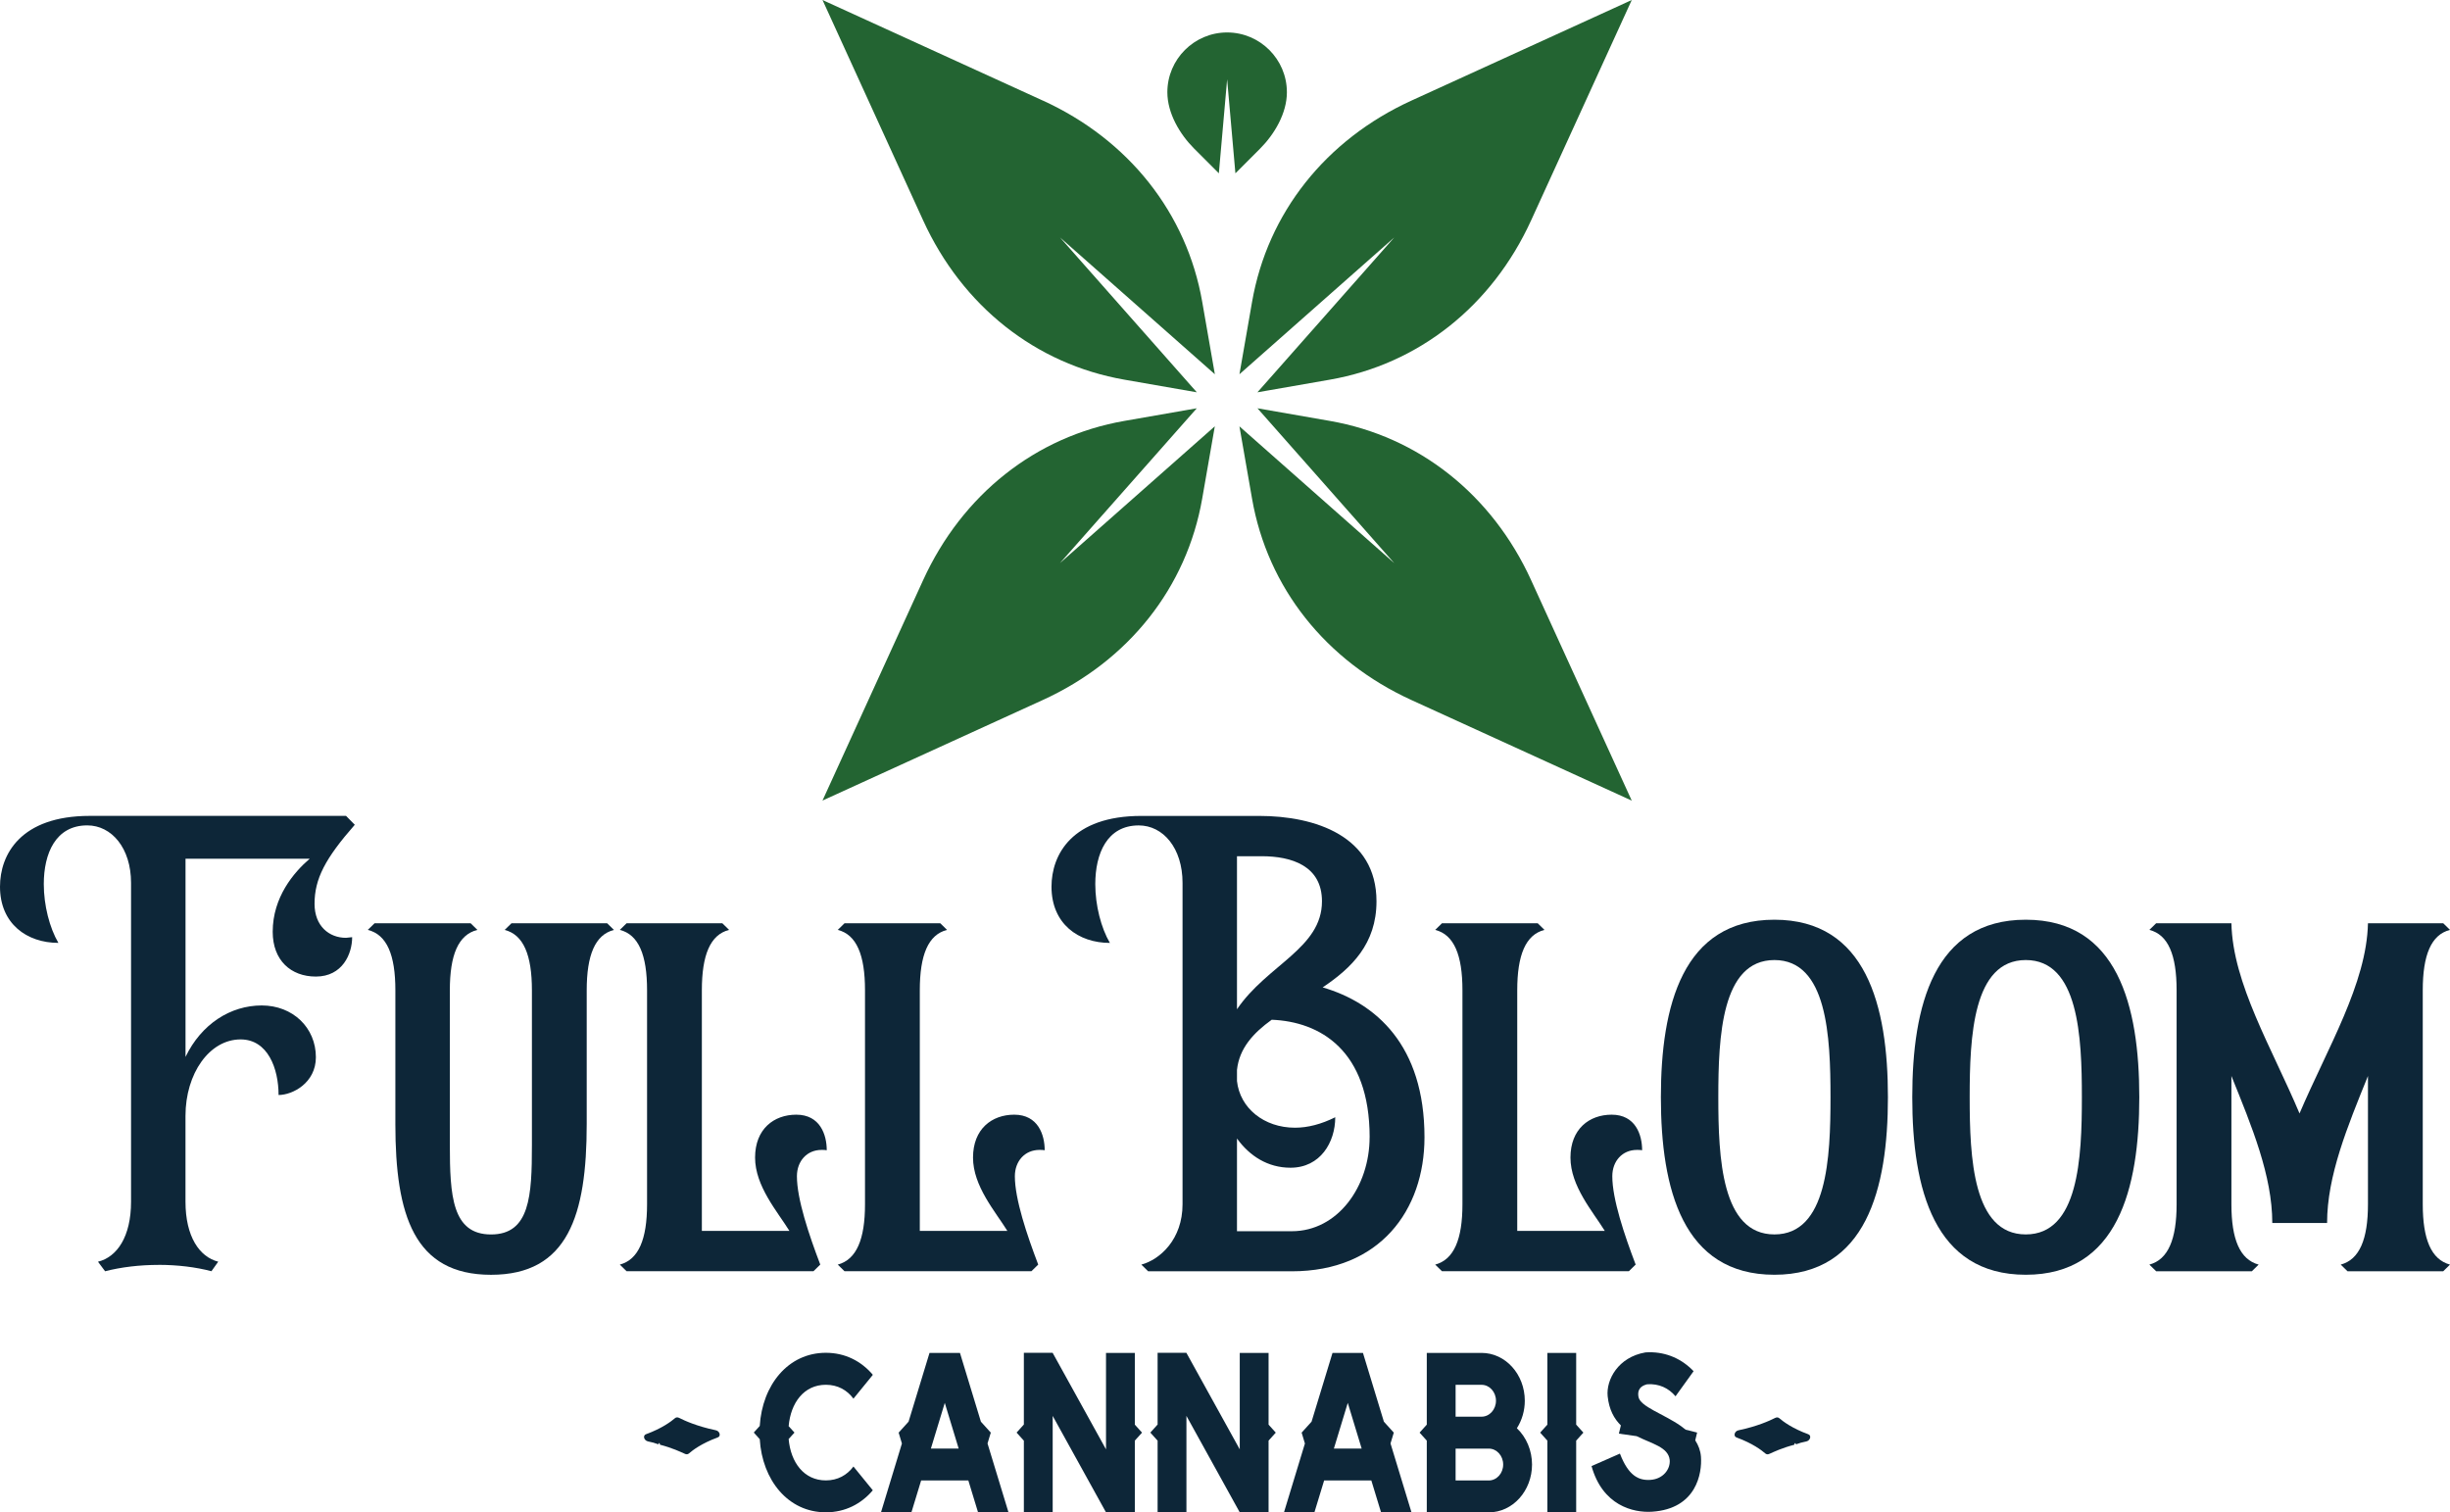 <?xml version="1.0" encoding="UTF-8"?><svg id="Layer_2" xmlns="http://www.w3.org/2000/svg" viewBox="0 0 680.9 420.35"><defs><style>.cls-1{fill:#236432;}.cls-2{fill:#0d2638;}</style></defs><g id="Isolation_Mode"><g><g><path class="cls-1" d="M357.65,25.63c0-9.15-7.46-16.61-16.61-16.61s-16.61,7.46-16.61,16.61c0,5.87,3.47,11.7,7.48,15.71l6.83,6.83,2.3-26.13,2.3,26.13,6.83-6.83c4.01-4.01,7.48-9.84,7.48-15.71Z"/><path class="cls-1" d="M425.55,161.3c-10.89-23.86-31.29-40.01-55.96-44.31l-20.12-3.51,38.02,43.04-43.03-38.02,3.51,20.12c4.3,24.67,20.45,45.07,44.31,55.96l60.59,27.66,.63,.29-.29-.63-27.66-60.59Z"/><path class="cls-1" d="M332.15,114l.46-.52-20.12,3.51c-24.67,4.3-45.07,20.45-55.96,44.31l-27.66,60.59-.29,.63,.63-.29,60.59-27.66c23.86-10.89,40.01-31.29,44.31-55.96l3.51-20.12-43.03,38.02,37.56-42.51Z"/><path class="cls-1" d="M289.81,27.95L229.22,.29,228.59,0l.29,.63,27.66,60.59c10.89,23.86,31.29,40.01,55.96,44.31l20.12,3.51-38.02-43.04,43.03,38.02-3.51-20.12c-4.3-24.67-20.45-45.07-44.31-55.96Z"/><path class="cls-1" d="M344.45,104.03l43.03-38.02-37.56,42.51-.46,.52,20.12-3.51c24.67-4.3,45.07-20.45,55.96-44.31L453.21,.63l.29-.63-.63,.29-60.59,27.66c-23.86,10.89-40.01,31.29-44.31,55.96l-3.51,20.12Z"/></g><g><g><g><path class="cls-2" d="M242.57,382.14l-5.38,6.61c-1.77-2.39-4.37-3.86-7.67-3.86-6.09,0-9.77,5.01-10.34,11.5l1.62,1.79-1.62,1.79c.57,6.49,4.25,11.5,10.34,11.5,3.3,0,5.9-1.48,7.67-3.86l5.38,6.61c-3.21,3.79-7.7,6.12-13.05,6.12-10.5,0-17.68-8.95-18.37-20.33l-1.66-1.84,1.66-1.84c.7-11.38,7.87-20.33,18.37-20.33,5.36,0,9.85,2.33,13.05,6.11Z"/><path class="cls-2" d="M266.79,376.03l5.82,19.12,2.75,3.04-.91,3.01,5.83,19.15h-8.46l-2.7-8.86h-13.12l-2.7,8.86h-8.46l5.82-19.14-.91-3.02,2.76-3.05,5.82-19.11h8.46Zm-8.09,26.59h7.73l-3.86-12.7-3.86,12.7Z"/><path class="cls-2" d="M292.56,376.03l14.82,26.81v-26.81h8.01v19.94l2,2.22-2,2.22v19.94h-8.01l-14.82-26.81v26.81h-8.01v-19.97l-.02,.02-2-2.22,2-2.22,.02,.02v-19.97h8.01Z"/><path class="cls-2" d="M329.73,376.03l14.82,26.81v-26.81h8.01v19.94l2,2.22-2,2.22v19.94h-8.01l-14.82-26.81v26.81h-8.01v-19.97l-.02,.02-2-2.22,2-2.22,.02,.02v-19.97h8.01Z"/><path class="cls-2" d="M378.79,376.03l5.82,19.12,2.75,3.04-.91,3.01,5.83,19.15h-8.46l-2.7-8.86h-13.12l-2.7,8.86h-8.46l5.82-19.14-.91-3.02,2.76-3.05,5.82-19.11h8.46Zm-8.09,26.59h7.73l-3.86-12.7-3.86,12.7Z"/><path class="cls-2" d="M411.75,376.03c6.64,0,12.02,5.95,12.02,13.3,0,2.74-.78,5.41-2.2,7.64,2.66,2.52,4.2,6.2,4.21,10.08,0,7.34-5.38,13.3-12.02,13.3h-17.23v-19.94l-2-2.22,2-2.22v-19.94h15.22Zm-7.21,17.73h7.21c2.21,0,4.01-1.98,4.01-4.43s-1.79-4.43-4.01-4.43h-7.21v8.86Zm0,17.73h9.21c2.21,0,4.01-1.98,4.01-4.43s-1.79-4.43-4.01-4.43h-9.21v8.86Z"/><path class="cls-2" d="M438.05,376.03v19.94l2,2.22-2,2.22v19.94h-8.01v-19.94l-2-2.22,2-2.22v-19.94h8.01Z"/><path class="cls-2" d="M470.67,381.13l-5.01,6.96c-1.9-2.26-4.57-3.56-7.87-3.34-2.7,.66-2.61,2.5-2.42,3.53,.51,2.7,6.92,4.69,11.75,8.05,.47,.33,.92,.68,1.35,1.04l3.19,.8-.52,2.17c.88,1.35,1.46,2.86,1.59,4.54,.34,4.65-1.27,14.46-13.55,15.29-5.35,.36-13.83-1.79-16.86-12.68l7.89-3.47c2.37,6.16,5.19,7.52,8.49,7.3,3.52-.24,5.59-2.98,5.34-5.58-.43-3.54-4.9-4.43-9.19-6.57l-4.93-.7,.55-2.29c-1.86-1.83-3.28-4.35-3.67-8.11-.45-4.53,2.87-10.87,10.52-12.18,.33-.02,.67-.04,.99-.04,4.92-.06,9.18,1.92,12.37,5.26Z"/></g><g><path class="cls-2" d="M182.98,401.44c-.93-.36-1.84-.6-2.86-.8-1.15-.22-1.57-1.69-.55-2.02,4.43-1.62,6.98-3.55,8-4.43,.34-.29,.75-.32,1.23-.07,1.45,.74,4.93,2.32,10.09,3.4,1.17,.21,1.57,1.69,.55,2.02-4.43,1.62-6.96,3.55-7.96,4.43-.34,.29-.75,.32-1.23,.07-1.11-.49-3.37-1.59-6.82-2.49-.04-.13-.07-.27-.11-.4-.31-.12-.28,.02-.34,.29Z"/><path class="cls-2" d="M499.11,401.45c.93-.36,1.84-.6,2.86-.8,1.15-.22,1.57-1.69,.55-2.02-4.43-1.62-6.98-3.55-8-4.43-.34-.29-.75-.32-1.23-.07-1.45,.74-4.93,2.32-10.09,3.4-1.17,.21-1.57,1.69-.55,2.02,4.43,1.62,6.96,3.55,7.96,4.43,.34,.29,.75,.32,1.23,.07,1.11-.49,3.37-1.59,6.82-2.49,.04-.13,.07-.27,.11-.4,.31-.12,.28,.02,.34,.29Z"/></g></g><g><path class="cls-2" d="M44.08,351.57c-5.23,0-10.46,.62-14.87,1.77l-1.98-2.65c5.32-1.32,9.19-6.97,9.19-16.68v-88.62c0-9.71-5.41-15.98-12.17-15.98-8.83,0-12.08,7.85-12.08,16.33,0,5.91,1.62,12.18,4.06,16.33-8.74,0-16.23-5.3-16.23-15.62,0-8.91,5.68-19.68,24.97-19.68H96.17l2.43,2.47c-8.2,9.36-11.18,15-11.18,21.98,0,6.18,4.06,9.44,8.74,9.44l1.71-.18c0,4.68-2.7,10.95-10.09,10.95-6.94,0-11.99-4.5-11.99-12.45,0-9.62,5.86-16.51,10.28-20.3H51.56v55.08c4.42-9.18,12.53-14.3,21.18-14.3s15.05,6.18,15.05,14.39c0,7.15-6.49,10.5-10.37,10.5,0-7.33-2.97-15.45-10.55-15.45-8.65,0-15.32,9.44-15.32,21.27v23.83c0,9.71,3.88,15.36,9.1,16.68l-1.89,2.65c-4.33-1.15-9.46-1.77-14.69-1.77Z"/><path class="cls-2" d="M109.88,312.39v-37.16c0-9.8-2.34-15.45-7.66-16.77l1.89-1.85h26.68l1.89,1.85c-5.32,1.32-7.66,6.97-7.66,16.77v42.9c0,14.21,.63,24.98,11.45,24.98s11.36-10.77,11.36-24.89v-42.98c0-9.8-2.34-15.45-7.57-16.77l1.89-1.85h26.59l1.89,1.85c-5.23,1.32-7.57,6.97-7.57,16.77v37.16c0,25.42-5.23,41.92-26.59,41.92s-26.59-16.51-26.59-41.92Z"/><path class="cls-2" d="M174.15,353.34l-1.89-1.85c5.23-1.41,7.57-7.06,7.57-16.77v-59.49c0-9.8-2.34-15.45-7.57-16.77l1.89-1.85h26.59l1.89,1.85c-5.23,1.32-7.57,6.97-7.57,16.77v66.9h24.34c-3.33-5.38-9.55-12.44-9.55-20.39s5.23-11.92,11.45-11.92c6.67,0,8.47,5.65,8.47,9.88-.45-.09-.99-.09-1.44-.09-4.06,0-6.85,3.09-6.85,7.33,0,6.35,3.33,16.24,6.49,24.54l-1.89,1.85h-51.92Z"/><path class="cls-2" d="M234.72,353.34l-1.89-1.85c5.23-1.41,7.57-7.06,7.57-16.77v-59.49c0-9.8-2.34-15.45-7.57-16.77l1.89-1.85h26.59l1.89,1.85c-5.23,1.32-7.57,6.97-7.57,16.77v66.9h24.34c-3.33-5.38-9.55-12.44-9.55-20.39s5.23-11.92,11.45-11.92c6.67,0,8.47,5.65,8.47,9.88-.45-.09-.99-.09-1.44-.09-4.06,0-6.85,3.09-6.85,7.33,0,6.35,3.33,16.24,6.49,24.54l-1.89,1.85h-51.92Z"/><path class="cls-2" d="M319.09,353.34l-1.89-1.85c5.23-1.41,11.45-7.06,11.45-16.77v-89.32c0-9.71-5.41-15.98-12.17-15.98-8.83,0-12.08,7.85-12.08,16.33,0,5.91,1.62,12.18,4.06,16.33-8.74,0-16.23-5.3-16.23-15.62,0-8.91,5.68-19.68,24.97-19.68h32.72c15.68,0,32.63,5.65,32.63,23.74,0,11.83-6.94,18.54-14.96,23.92,14.78,4.32,28.3,16.06,28.3,41.66,0,20.3-12.44,37.25-36.86,37.25h-39.93Zm48.31-102.83c0-9.89-8.47-12.53-16.77-12.53h-6.85v42.54c8.38-12.36,23.62-16.95,23.62-30.01Zm13.25,65.58c0-24.18-13.79-32.13-27.22-32.66-5.14,3.71-9.01,7.94-9.65,13.95v3.09c.81,7.5,7.48,12.97,16.13,12.97,3.51,0,7.3-.97,11.18-2.91,0,6.97-4.15,14.03-12.44,14.03-6.31,0-11.36-3.26-14.87-8.12v25.77h15.23c12.8,0,21.63-12.45,21.63-26.13Z"/><path class="cls-2" d="M400.76,353.34l-1.89-1.85c5.23-1.41,7.57-7.06,7.57-16.77v-59.49c0-9.8-2.34-15.45-7.57-16.77l1.89-1.85h26.59l1.89,1.85c-5.23,1.32-7.57,6.97-7.57,16.77v66.9h24.34c-3.33-5.38-9.55-12.44-9.55-20.39s5.23-11.92,11.45-11.92c6.67,0,8.47,5.65,8.47,9.88-.45-.09-.99-.09-1.44-.09-4.06,0-6.85,3.09-6.85,7.33,0,6.35,3.33,16.24,6.49,24.54l-1.89,1.85h-51.92Z"/><path class="cls-2" d="M524.69,304.97c0,25.42-6.04,49.34-31.55,49.34s-31.55-23.92-31.55-49.34,6.04-49.34,31.55-49.34,31.55,23.92,31.55,49.34Zm-47.14,0c0,16.86,.9,38.13,15.59,38.13s15.59-21.27,15.59-38.13-.9-38.13-15.59-38.13-15.59,21.27-15.59,38.13Z"/><path class="cls-2" d="M594.55,304.97c0,25.42-6.04,49.34-31.55,49.34s-31.55-23.92-31.55-49.34,6.04-49.34,31.55-49.34,31.55,23.92,31.55,49.34Zm-47.14,0c0,16.86,.9,38.13,15.59,38.13s15.59-21.27,15.59-38.13-.9-38.13-15.59-38.13-15.59,21.27-15.59,38.13Z"/><path class="cls-2" d="M652.42,353.34l-1.89-1.85c5.23-1.41,7.57-7.06,7.57-16.77v-35.66c-5.68,14.03-11.36,27.72-11.36,40.87h-15.23c0-13.15-5.68-26.83-11.36-40.87v35.66c0,9.71,2.34,15.36,7.57,16.77l-1.89,1.85h-26.59l-1.89-1.85c5.23-1.41,7.57-7.06,7.57-16.77v-59.49c0-9.8-2.34-15.45-7.57-16.77l1.89-1.85h20.91c.36,16.77,11.27,34.69,18.93,52.87,7.75-18.18,18.66-36.1,19.02-52.87h20.91l1.89,1.85c-5.23,1.32-7.57,6.97-7.57,16.77v59.49c0,9.71,2.34,15.36,7.57,16.77l-1.89,1.85h-26.59Z"/></g></g></g></g></svg>